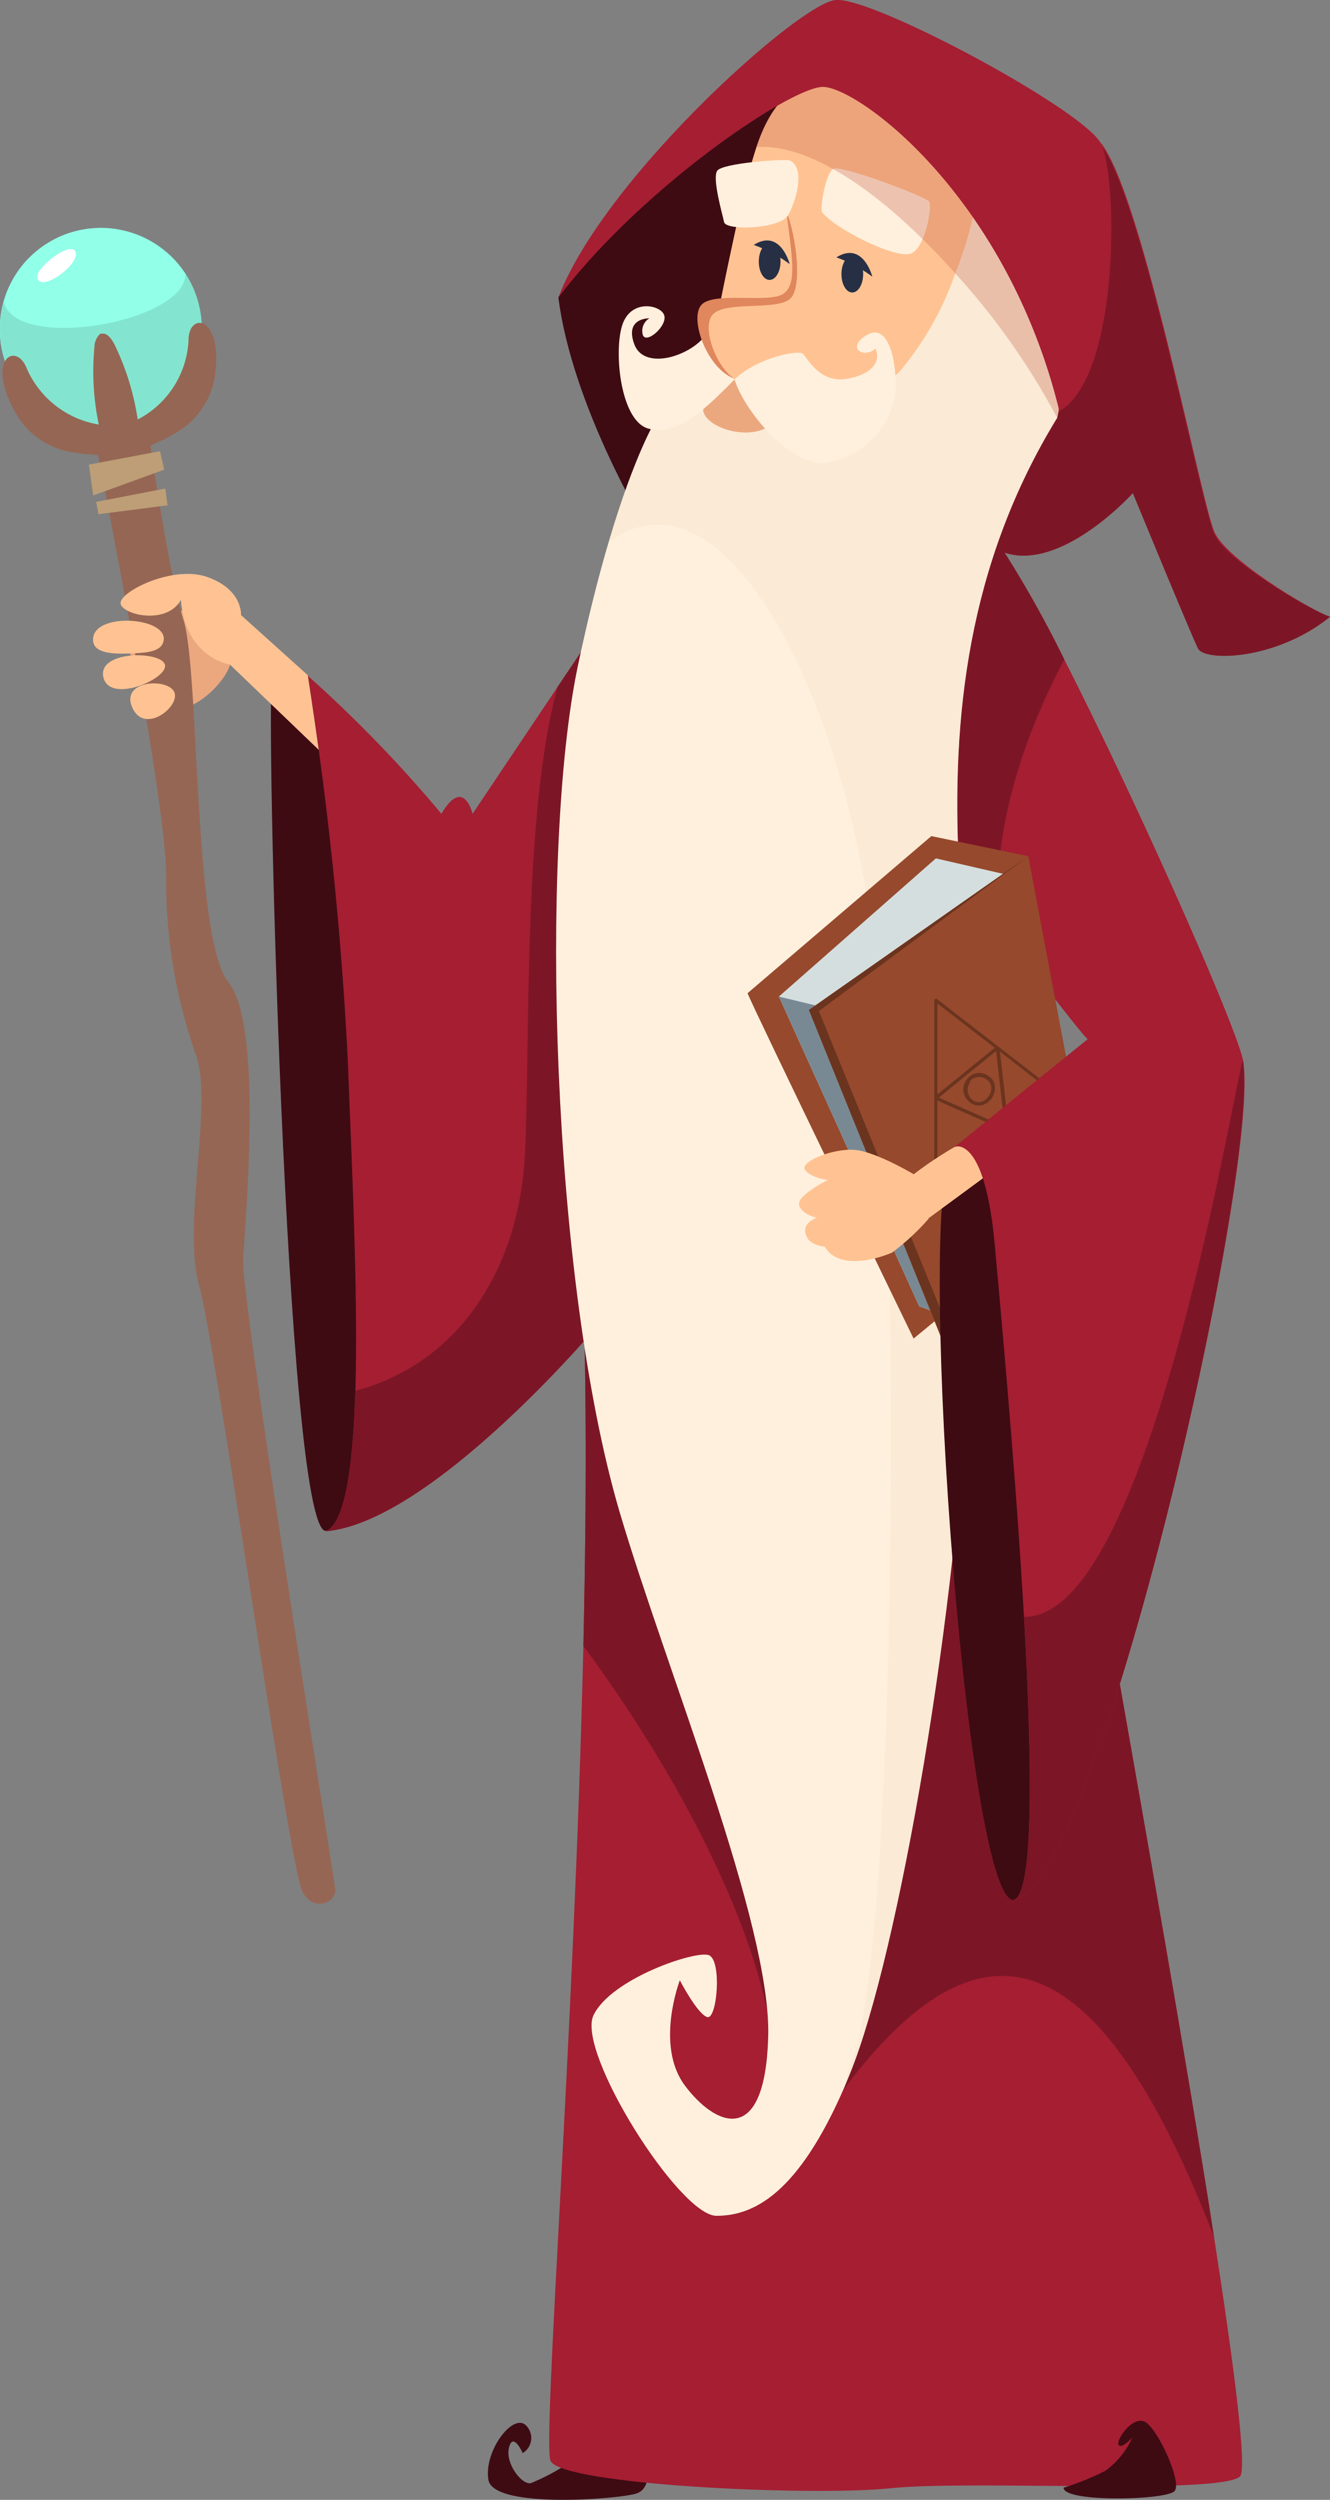 <svg xmlns="http://www.w3.org/2000/svg" viewBox="0 0 97.35 182.89"><rect x="0" y="0" width="97.35" height="182.89" fill="#808080" stroke="none"/><defs><style>.cls-1{isolation:isolate;}.cls-2{fill:#a51e32;}.cls-3{fill:#3e0b13;}.cls-4{fill:#7c1626;}.cls-5{fill:#eba87f;}.cls-6{fill:#fff0dd;}.cls-7{fill:#f1dec1;}.cls-18,.cls-7{opacity:0.3;}.cls-16,.cls-18,.cls-7{mix-blend-mode:multiply;}.cls-8{fill:#96492c;}.cls-9{fill:#d5dede;}.cls-10{fill:#798994;}.cls-11{fill:#6b341f;}.cls-12{fill:#966654;}.cls-13{fill:#bd9e76;}.cls-14{fill:#92ffe8;}.cls-15{fill:#fff;}.cls-16{fill:#6dbfae;opacity:0.4;}.cls-17{fill:#ffc393;}.cls-18{fill:#c15a45;}.cls-19{fill:#e0875e;}.cls-20{fill:#272f44;}</style></defs><g class="cls-1"><g id="Layer_2" data-name="Layer 2"><g id="_1" data-name="1"><path class="cls-2" d="M97.35,45.12c-3.91,3.18-9.17,3.3-9.66,2.32s-4.77-11.37-4.77-11.37-5.19,5.76-9.39,4.36a3.59,3.59,0,0,1-.51-.2,2,2,0,0,1-.61-.46c-.73-.8-.8-2.2-.5-3.83.68-3.71,3.26-8.61,4.26-10.41.24-.45.4-.71.4-.71L80.45,11l.15-.52c3.06,3.91,7.34,26.41,8.31,28.48S96.13,44.75,97.35,45.12Z"/><path class="cls-3" d="M41.6,180.21a15.18,15.18,0,0,1-2.75,1.46c-.67.13-1.89-1.46-1.59-2.62s1,.42,1,.42a1.29,1.29,0,0,0,.31-1.95c-.92-1.16-3.18,1.77-2.82,3.91s9.54,1.41,10.82,1,.74-2.45.74-2.45Z"/><path class="cls-2" d="M90.75,181.19c-1.59,1.34-19.81.24-25.55.85s-24.09-.24-24.9-2c-.61-1.32,1.73-30.93,2.4-59.58.23-10.14.26-20.16-.12-28.77l.65-.24L53.7,87.54s9.35,9.56,17.18,18.31c1.88,2.1,3.68,4.16,5.24,6,3,3.55,5,6.41,5.21,7.57.32,2.23,3.3,18.55,5.85,33.85.59,3.55,1.16,7,1.67,10.31h0C90.35,173.22,91.31,180.71,90.75,181.19Z"/><path class="cls-4" d="M55.94,146.18c-1.82-7.62-6.94-17.26-13.24-25.76.23-10.14.26-20.16-.12-28.77l.65-.24A12.28,12.28,0,0,0,46,92.63c3.47,1,13.21,25.31,14.67,38.88S58.15,155.35,55.94,146.18Z"/><path class="cls-4" d="M59.25,156.45s7-47.31,7.33-48.78c.18-.7,4.78,1.61,9.54,4.21,3,3.55,5,6.41,5.21,7.57.32,2.23,3.3,18.55,5.85,33.85.59,3.55,1.16,7,1.67,10.31C79,138.27,69.51,140.68,59.25,156.45Z"/><path class="cls-5" d="M11.22,51.84c3.06.92,5.46-2.34,5.61-3.22s-2.49-4-2.74-4S9.45,45,9.27,46,10.43,51.05,11.22,51.84Z"/><path class="cls-3" d="M23.83,112c-2.93-.16-4.4-61.62-3.91-62.27s2.61-.32,2.61-.32S28.89,63.62,29.7,71,28.4,111.22,23.83,112Z"/><path class="cls-2" d="M44.37,96.22c-.32.49-12.71,15.16-20.54,15.81,1.43-.57,2-4.7,2.18-10.28.21-7.15-.27-16.69-.55-24.11a265.29,265.29,0,0,0-2.93-28.2,96,96,0,0,1,9.78,10.1c1.63-2.77,2.28,0,2.28,0l6.22-9.28,3.73-5.55S44.7,95.73,44.37,96.22Z"/><path class="cls-4" d="M44.37,96.22c-.32.49-12.71,15.16-20.54,15.81,1.43-.57,2-4.7,2.18-10.28,7.61-2,12-9,12.41-17.27s-.17-24.89,2.39-34.22l3.73-5.55S44.7,95.73,44.37,96.22Z"/><path class="cls-2" d="M79.58,76c-.61-.61-3.75-4.66-6.43-8.27a60.3,60.3,0,0,1-4-5.75c-.57-1.39-1.71-10.27-.9-13.21.69-2.47,3.35-7.49,4.16-9,.16-.28.24-.44.24-.44a7.27,7.27,0,0,1,.88,1.1,82.06,82.06,0,0,1,4.37,7.82C83.3,58.85,90.54,75.18,91,77.64,91.65,81.14,80.64,77.07,79.58,76Z"/><path class="cls-4" d="M97.35,45.12c-3.91,3.18-9.17,3.3-9.66,2.32s-4.77-11.37-4.77-11.37-5.19,5.76-9.39,4.36a82.06,82.06,0,0,1,4.37,7.82c-2.54,4.81-5.47,12.17-4.75,19.49a20,20,0,0,0,.4,2.52s-6.24-4-7-6.6,3.3-24.94,3.67-26a6.41,6.41,0,0,1,1.66-1.68c1.84-1.54,4.67-3.74,5.63-5.86s2.27-13,2.91-19c0-.23,0-.44.07-.65l.08.13c3.06,3.91,7.34,26.41,8.31,28.48S96.13,44.75,97.35,45.12Z"/><path class="cls-3" d="M40.87,21.77c1,7.82,6.23,16.5,6.23,16.5L68,38.39,60.06,4S46.13,11.74,40.87,21.77Z"/><path class="cls-6" d="M77.38,30.57c-6.6,10.76-7.7,22-7.21,32.52S71.63,80.45,70.9,99s-5.13,44-8.68,52.69c-.13.33-.27.65-.41,1-3.4,7.84-6.66,9.42-9.37,9.42s-10.27-12-9-14.67,7.46-4.76,8.44-4.4.61,4.77-.12,4.53-2-2.69-2-2.69-1.83,4.76.37,7.7S56,157.22,56.23,149s-7.48-26.87-10.88-38.39c-5-17-5.87-48.41-3.06-61.86.77-3.65,1.54-6.66,2.26-9.09,1.93-6.54,3.49-9,3.49-9s6.86-1.89,10.16-4,12-12.66,12-12.66l5.62.62S78.24,27.15,77.38,30.57Z"/><path class="cls-7" d="M77.38,30.57c-6.6,10.76-7.7,22-7.21,32.52S71.63,80.45,70.9,99s-5.13,44-8.68,52.69c-.13.33-.27.65-.41,1a12.61,12.61,0,0,1,.57-1.95c3.18-8.31,3.59-59.17,1.72-79.95-1.73-19.12-11-37.53-19.55-31.1,1.93-6.54,3.49-9,3.49-9s1.49-.39,3.42-1a34.25,34.25,0,0,0,6.92-2.9c2.09-1.32,6.27-6.07,9-9.38,1.61-1.91,2.75-3.34,2.75-3.34l1.34.15,4.28.47S78.24,27.15,77.38,30.57Z"/><path class="cls-8" d="M54.72,72.66c0,.25,12.15,25.27,12.15,25.27l13-10.68L75.26,62.64l-7.09-1.47Z"/><polygon class="cls-9" points="74.2 64.11 68.5 62.8 57.01 72.91 67.28 95.57 70.13 96.63 74.2 64.11"/><polygon class="cls-10" points="57.01 72.91 61.41 73.97 70.13 96.63 67.28 95.57 57.01 72.91"/><polygon class="cls-8" points="59.21 73.89 75.26 62.64 79.91 87.25 69.31 98.91 59.21 73.89"/><polygon class="cls-11" points="69.54 97.5 59.94 73.97 75.26 62.64 59.21 73.89 68.99 98.05 69.54 97.5"/><path class="cls-11" d="M68.43,87.26a.14.14,0,0,0,.14,0l8.52-7.4h0a.16.16,0,0,0,0-.09.12.12,0,0,0,0-.09l-8.51-6.59a.1.1,0,0,0-.12,0,.11.11,0,0,0-.07.11l0,14A.12.12,0,0,0,68.43,87.26Zm4.38-10.6-4.2,3.41V73.41Zm.1.23.63,5.54L68.72,80.3Zm3.9,2.86-3,2.64-.62-5.46Zm-8.2,7.13V80.52l4.85,2.14Z"/><path class="cls-11" d="M72.08,80.78a1.3,1.3,0,0,0,.74-1.12,1,1,0,0,0-.57-1,1.1,1.1,0,0,0-1.51.35A1.17,1.17,0,0,0,71,80.65,1,1,0,0,0,72.08,80.78Zm-.9-.32A.93.93,0,0,1,71,79.19L71,79.1a.86.86,0,0,1,1.11-.18.76.76,0,0,1,.45.73,1.11,1.11,0,0,1-.6.91A.74.74,0,0,1,71.18,80.46Z"/><path class="cls-12" d="M22.08,138.24c.62,1.64,2.59,1.12,2.45-.09s-6.88-43-6.73-46S19.28,75,16.71,71.84s-2.09-22.66-3.27-26.45-2.52-13.47-2.52-13.47l-3.82,1s5.21,26.18,5.06,31.39a38.16,38.16,0,0,0,2.23,13c1.17,3.79-1.06,12.24.19,16.76S21,135.43,22.08,138.24Z"/><polygon class="cls-13" points="6.51 33.99 6.82 36.25 12.02 34.36 11.71 33.01 6.51 33.99"/><polygon class="cls-13" points="7.04 36.72 7.21 37.62 12.26 36.97 12.1 35.74 7.04 36.72"/><path class="cls-14" d="M8.72,31.35A7.4,7.4,0,1,1,13.56,20,7.42,7.42,0,0,1,8.72,31.35Z"/><path class="cls-15" d="M2.73,20.3c.19,1.14,3.05-.86,2.81-1.83S2.6,19.57,2.73,20.3Z"/><path class="cls-16" d="M8.72,31.35A7.41,7.41,0,0,1,.27,22.07c.88,3.75,13.56,1.44,13.29-2.1A7.42,7.42,0,0,1,8.72,31.35Z"/><path class="cls-12" d="M13.8,24.9a6.91,6.91,0,0,1-3.72,5.79,19,19,0,0,0-1.69-5.47c-.23-.45-.49-.76-.78-.81H7.46l-.06,0-.05,0h0a1.32,1.32,0,0,0-.44,1,19,19,0,0,0,.32,5.65,7,7,0,0,1-5.27-4.1c-.76-2-3.12-.74-.75,3.37A5.82,5.82,0,0,0,5.37,33.1a12.4,12.4,0,0,0,3.79.07h0a12.68,12.68,0,0,0,3.53-1.4,5.87,5.87,0,0,0,3-4C16.46,23.11,13.79,22.72,13.8,24.9Z"/><path class="cls-3" d="M69.88,83.91c-3,2,.74,55.18,4.32,55.1,3.43-1.71,4.4-15.9,4.4-16.71S76.65,81.55,69.88,83.91Z"/><path class="cls-17" d="M69.88,83.91a27.72,27.72,0,0,0-3,2s-2.86-1.71-4.4-1.79-3.75.81-3.59,1.38,2.36,1.39,3.75.41c0,2.17-.49,6,3.18,3.75a4,4,0,0,1,2.2-.57l5.21-3.83S71.92,83.26,69.88,83.91Z"/><path class="cls-17" d="M61.49,85.87s-2.85,1.3-3,2.12,2.12,2,4.65.4S63.93,85.05,61.49,85.87Z"/><path class="cls-17" d="M60.1,89s-1.71.36-1,1.58,4.81.7,5.63-.77.49-2.69-1.14-2.2A29.16,29.16,0,0,0,60.1,89Z"/><path class="cls-17" d="M60.35,91.17c.89,1.63,3.38,1.12,4.93.48A17.25,17.25,0,0,0,68,89.13l-2-1.71-2,1.14Z"/><path class="cls-3" d="M77.85,182c0,1.1,7.58.92,8.13.24s-1.28-4.64-2.2-5.07-2.14,1.41-1.9,1.71,1-.55,1-.55a6,6,0,0,1-2,2.45A19.55,19.55,0,0,1,77.85,182Z"/><path class="cls-17" d="M71.54,14l0,.23A27.27,27.27,0,0,1,69.92,20a22.64,22.64,0,0,1-4,7.1c-1.7,1.75-4.8,2.65-7.15,3.32a16.82,16.82,0,0,0-2.66.87c-1.66.87-4.4-.07-4.62-1.23a2.07,2.07,0,0,1,0-.39c0-.31,0-.74.12-1.28.39-2.92,1.6-8.8,2.57-13.12a42.29,42.29,0,0,1,1.19-4.51c1-3,2.63-5.07,6.1-5.37C66.41,5,72,10.09,71.54,14Z"/><path class="cls-5" d="M58.76,30.43a16.82,16.82,0,0,0-2.66.87c-1.66.87-4.4-.07-4.62-1.23a7,7,0,0,1,.1-1.67c3-1.6,6.07-1.44,6.53-.52A10.58,10.58,0,0,1,58.76,30.43Z"/><path class="cls-6" d="M60.18,15.53c1,1.27,5.51,3.49,6.54,3S68.25,15.1,68,14.74s-6.42-2.69-7-2.39S60,15.29,60.18,15.53Z"/><path class="cls-18" d="M77.38,30.57A51.92,51.92,0,0,0,69.92,20c-.8-.9-1.64-1.78-2.5-2.61-4-3.93-8.49-6.88-12.08-6.63,1-3,2.63-5.07,6.1-5.37C66.41,5,72,10.09,71.54,14l0,.23,4.28.47S78.24,27.15,77.38,30.57Z"/><path class="cls-6" d="M53.77,27.76c-2.29,2.31-4.22,4.15-6.3,3.6s-2.57-5.74-1.9-7.64,2.88-1.4,3.06-.61-1.4,2.14-1.59,1.35a1.07,1.07,0,0,1,.49-1.17s-1.83-.06-1.1,1.9,4.16.86,5.26-.73C53.4,25.31,53.77,27.76,53.77,27.76Z"/><path class="cls-19" d="M57.56,15.47c.42,3.42.79,5.26-.19,6s-4.83-.12-5.93.74.25,4.76,2.33,5.5,5-1.12,5.15-1.55.65-9.42.65-9.42Z"/><path class="cls-17" d="M57.56,15.47c.73,1.83,1.22,5.62.24,6.42s-4.4.18-5.5,1,.12,4,1.47,4.83c1.86,1.18,5.5-.74,5.68-1.16s.92-10.46.92-10.46Z"/><path class="cls-20" d="M63.18,20.05c0,.75-.36,1.35-.8,1.35s-.79-.6-.79-1.35.36-1.34.79-1.34S63.18,19.31,63.18,20.05Z"/><path class="cls-20" d="M61.22,18.83a10.27,10.27,0,0,1,2.63,1.41S63.18,17.61,61.22,18.83Z"/><path class="cls-20" d="M57.13,19.14c0,.74-.36,1.34-.8,1.34s-.79-.6-.79-1.34.35-1.35.79-1.35S57.13,18.4,57.13,19.14Z"/><path class="cls-20" d="M55.17,17.92a10,10,0,0,1,2.63,1.4S57.13,16.69,55.17,17.92Z"/><path class="cls-6" d="M53.77,27.76c1.65-1.59,4.58-2.14,4.95-1.9s1.22,2.26,3.36,1.84,2.32-1.53,2-2.2c-.86.79-2.2-.07-.61-1s2.2,2.08,2.07,4.15a6,6,0,0,1-5.07,5.2C57.62,34.11,54.32,29.71,53.77,27.76Z"/><path class="cls-6" d="M57.83,11.75c1.14.57.43,3-.15,4s-4.54,1.15-4.68.5-.87-3.17-.51-3.75S57.54,11.6,57.83,11.75Z"/><path class="cls-2" d="M77.54,30.08a43.4,43.4,0,0,0-1.37-4.55c-4.66-12.86-13.79-19.28-16-19.17C57.74,6.48,47,13.7,40.87,21.77,44.17,13.09,58.47.25,61.16,0S78.85,7.79,80.52,10.39l.08.13C81.82,13,82,27.51,77.54,30.08Z"/><path class="cls-2" d="M74.2,139c1.49-.48,1.35-10.1.75-20.72-.63-10.94-1.76-23-2.13-27.12-.72-8-2.83-7.3-2.93-7.26.27-.22,11.08-9,11.32-9.13A18.54,18.54,0,0,1,91,77.64C92.3,85.38,80.4,138,74.2,139Z"/><path class="cls-4" d="M74.2,139c1.49-.48,1.35-10.1.75-20.72,9,.26,15.12-37.44,16-40.65C92.3,85.38,80.4,138,74.2,139Z"/><path class="cls-17" d="M6.82,46.65c-.14,1.1,1.23,1.21,2.63,1.16,1.13-.05,2.29-.07,2.51-.86C12.44,45.18,7.07,44.75,6.82,46.65Z"/><path class="cls-17" d="M7.55,49.46c.34,2.1,4.71.24,4.53-.8S7.25,47.56,7.55,49.46Z"/><path class="cls-17" d="M9.69,51.78c.9,2,3.55-.12,3.06-1.16S8.78,49.76,9.69,51.78Z"/><path class="cls-17" d="M23.33,54.86l-6.5-6.24s-3.27-.49-3.59-4.73c-1,1.8-4.08,1.15-4.4.33s3.75-2.93,6.35-2S17.64,45,17.64,45l4.89,4.4h0C22.56,49.62,22.89,51.68,23.33,54.86Z"/><path class="cls-2" d="M22.53,49.44h0Z"/></g></g></g></svg>
